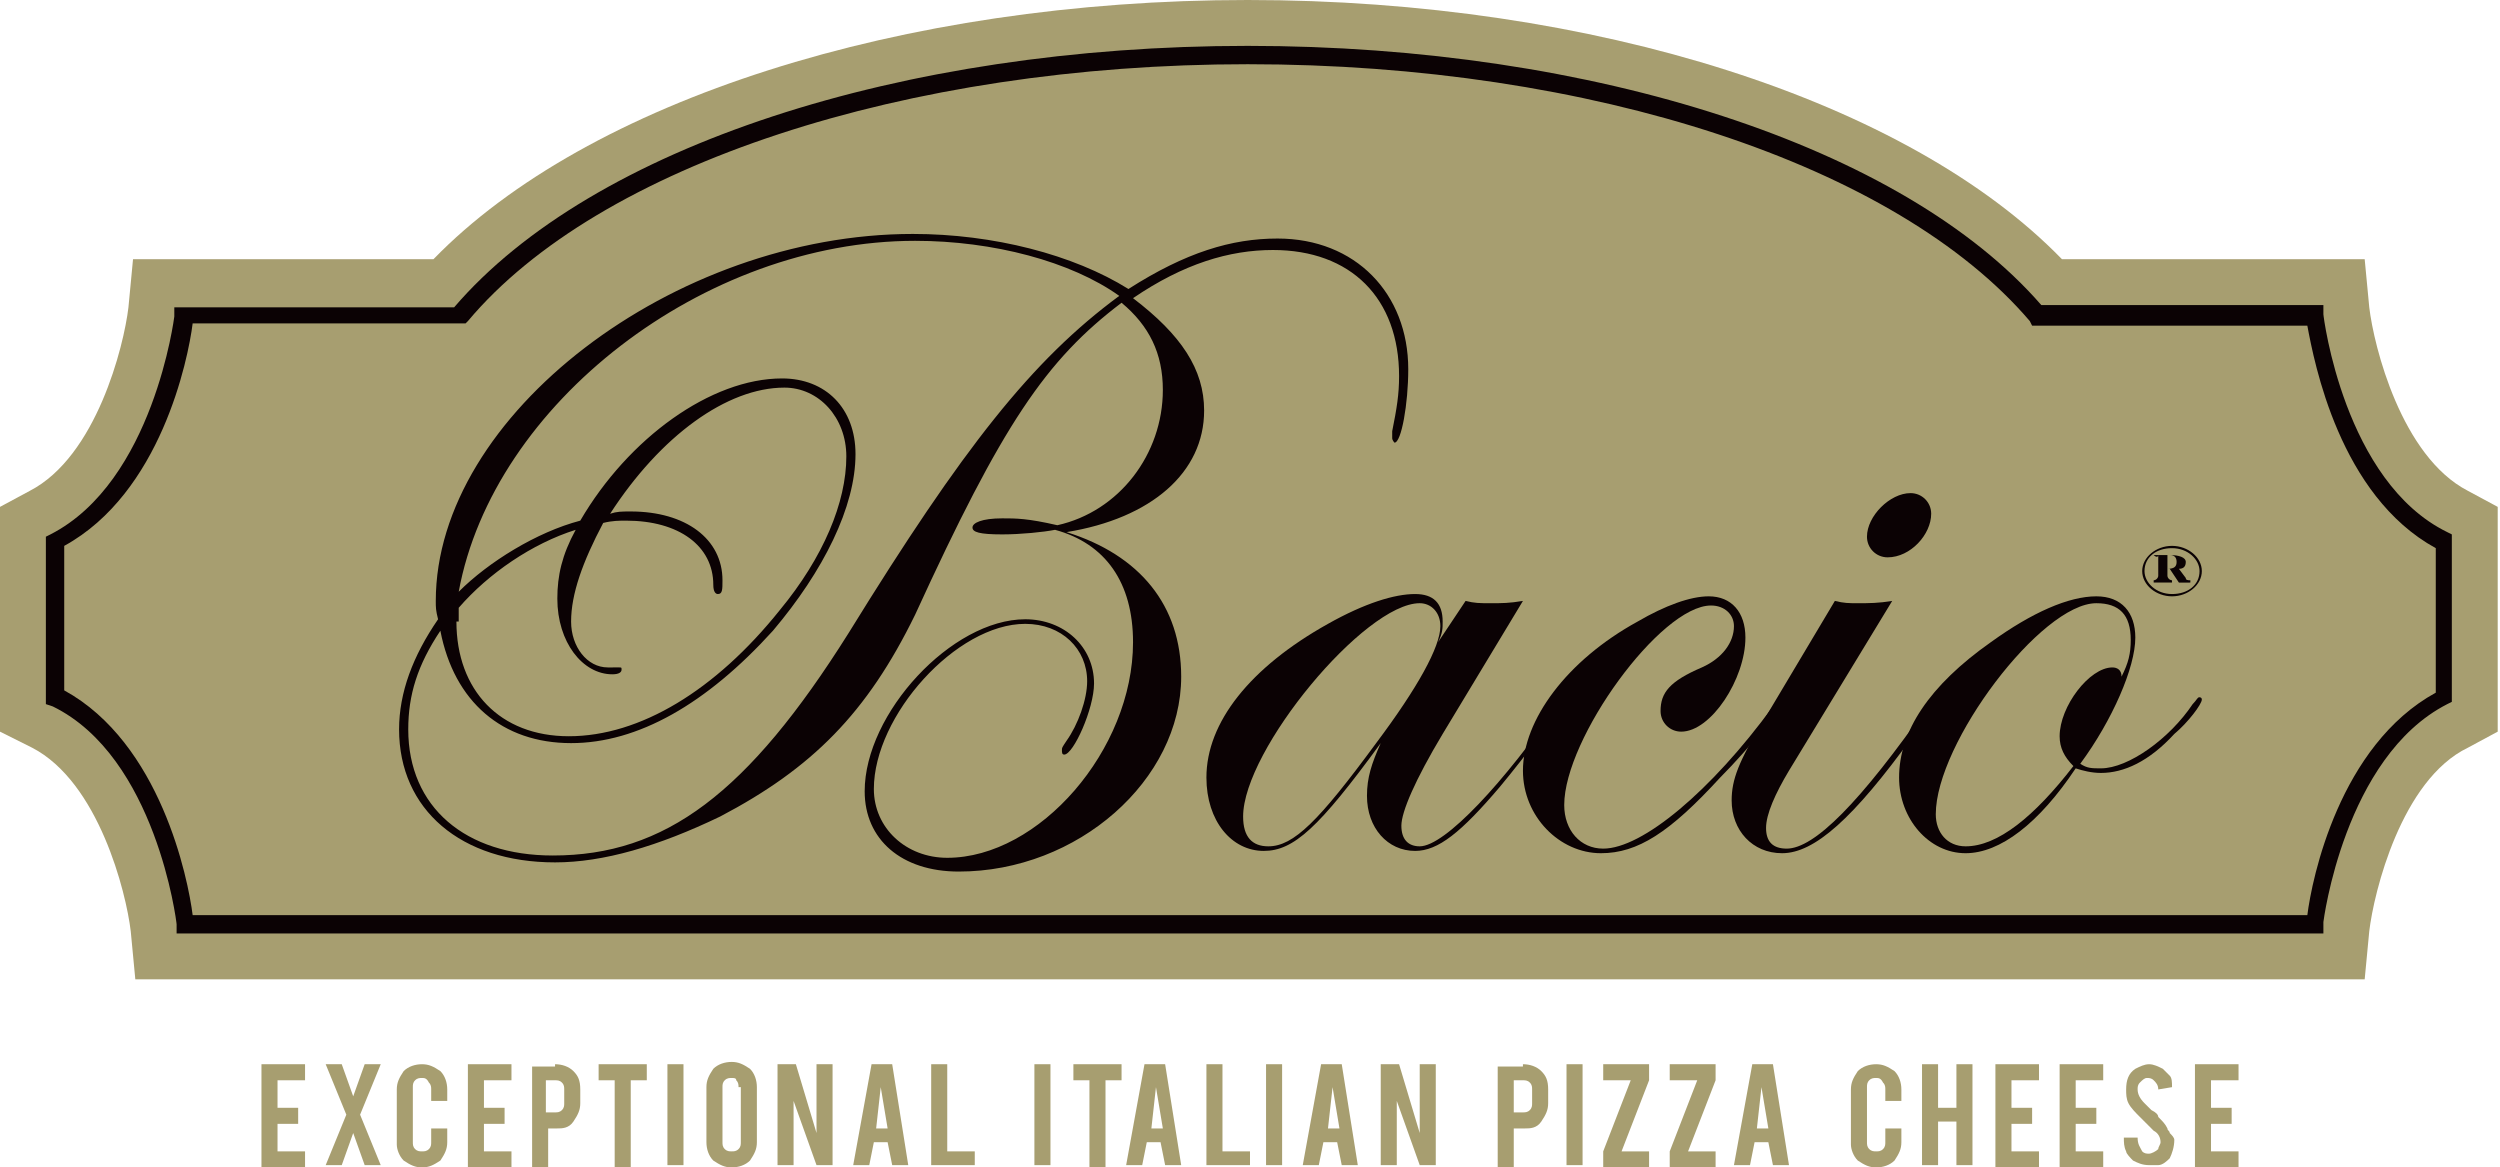 <?xml version="1.0" encoding="utf-8"?>
<!-- Generator: Adobe Illustrator 22.0.0, SVG Export Plug-In . SVG Version: 6.00 Build 0)  -->
<svg version="1.1" id="Layer_1" xmlns="http://www.w3.org/2000/svg" xmlns:xlink="http://www.w3.org/1999/xlink" x="0px" y="0px"
	 viewBox="0 0 109 50.9" style="enable-background:new 0 0 109 50.9;" xml:space="preserve">
<style type="text/css">
	.st0{fill:#A79E70;}
	.st1{fill:#0B0204;}
</style>
<path class="st0" d="M5.9,42.7l-0.2-2.1c-0.2-1.7-1.4-6.5-4.3-8L0,31.9v-9.8l1.3-0.7c2.9-1.5,4.1-6.3,4.3-8l0.2-2.1l13.1,0
	C25.6,4.4,39.3,0,54.4,0s28.8,4.4,35.5,11.3h13.2l0.2,2.1c0.2,1.7,1.4,6.5,4.3,8l1.3,0.7v9.8l-1.3,0.7c-2.9,1.4-4.1,6.3-4.3,8
	l-0.2,2.1H5.9z"/>
<g>
	<path class="st1" d="M101.3,40.7H7.7l0-0.4c0-0.1-0.9-7.3-5.4-9.5L2,30.7v-7.3l0.2-0.1c4.5-2.3,5.4-9.5,5.4-9.5l0-0.4l12.2,0
		C25.8,6.4,39.3,2,54.4,2C69.5,2,83,6.4,89,13.3h12.3l0,0.4c0,0.1,0.9,7.3,5.4,9.5l0.2,0.1v7.3l-0.2,0.1c-4.5,2.3-5.4,9.5-5.4,9.5
		L101.3,40.7z M8.4,39.9h92.2c0.2-1.6,1.4-7.4,5.6-9.7v-6.3c-4.2-2.3-5.3-8.1-5.6-9.7h-12L88.5,14C82.7,7.2,69.4,2.8,54.4,2.8
		C39.5,2.8,26.1,7.2,20.4,14l-0.1,0.1H8.4c-0.2,1.6-1.4,7.4-5.6,9.7v6.3C7,32.4,8.2,38.3,8.4,39.9z"/>
	<path class="st1" d="M39.9,26.8c-2.1,4.3-4.5,6.7-8.5,8.8c-2.7,1.3-5.1,2-7.2,2c-4.1,0-6.8-2.3-6.8-5.8c0-1.6,0.6-3.2,1.7-4.8
		C19,26.6,19,26.5,19,26.2c0-8.1,10.4-16,20.8-16c3.5,0,7,0.9,9.4,2.4c2.5-1.6,4.5-2.2,6.5-2.2c3.4,0,5.7,2.4,5.7,5.7
		c0,1.5-0.3,3.2-0.6,3.2c0,0-0.1-0.1-0.1-0.2c0,0,0-0.2,0-0.3c0.2-1,0.3-1.6,0.3-2.4c0-3.4-2.1-5.5-5.5-5.5c-1.9,0-3.9,0.6-6.1,2.1
		c2.1,1.6,3.1,3.1,3.1,4.9c0,2.7-2.3,4.7-6,5.3c3.2,1,5,3.2,5,6.3c0,4.5-4.5,8.5-9.7,8.5c-2.5,0-4.1-1.4-4.1-3.5
		c0-3.4,3.8-7.5,7-7.5c1.7,0,3,1.2,3,2.8c0,1.1-0.9,3.1-1.3,3.1c-0.1,0-0.1-0.1-0.1-0.2c0-0.1,0-0.1,0.2-0.4
		c0.5-0.7,0.9-1.8,0.9-2.6c0-1.4-1.1-2.5-2.7-2.5c-3,0-6.6,4-6.6,7.2c0,1.7,1.4,3,3.2,3c4,0,8.1-4.7,8.1-9.4c0-2.6-1.2-4.3-3.4-4.9
		c-0.5,0.1-1.5,0.2-2.3,0.2c-1,0-1.3-0.1-1.3-0.3c0-0.2,0.4-0.4,1.3-0.4c0.6,0,1.1,0,2.4,0.3c2.7-0.6,4.6-3.1,4.6-5.9
		c0-1.6-0.6-2.8-1.8-3.8C45.6,15.7,43.7,18.5,39.9,26.8z M39.9,10.5c-9.2,0-18.4,7.1-19.9,15.3c1.3-1.3,3.4-2.6,5.3-3.1
		c2.1-3.6,5.7-6.2,8.8-6.2c1.9,0,3.2,1.3,3.2,3.3c0,2.3-1.4,5.1-3.6,7.7c-2.9,3.2-5.9,4.9-8.8,4.9c-3,0-5.1-1.8-5.7-4.9
		c-1,1.5-1.4,2.8-1.4,4.3c0,3.4,2.5,5.5,6.3,5.5c4.9,0,8.5-2.7,12.9-9.7c5-8.1,8-11.9,11.8-14.7C46.7,11.4,43.3,10.5,39.9,10.5z
		 M19.9,27.1c0,3,1.9,5,4.9,5c3.1,0,6.4-2,9.2-5.5c1.9-2.3,2.9-4.7,2.9-6.7c0-1.7-1.2-3-2.7-3c-2.5,0-5.4,2.1-7.6,5.5
		c0.3-0.1,0.5-0.1,0.9-0.1c2.4,0,4,1.2,4,3c0,0.4,0,0.6-0.2,0.6c-0.1,0-0.2-0.1-0.2-0.4c0-1.7-1.5-2.8-3.8-2.8c-0.3,0-0.6,0-1,0.1
		c-0.9,1.7-1.4,3.1-1.4,4.3c0,1.1,0.7,2,1.6,2c0,0,0.1,0,0.2,0H27c0.1,0,0.1,0,0.1,0.1c0,0.1-0.1,0.2-0.4,0.2
		c-1.3,0-2.4-1.4-2.4-3.3c0-1,0.2-1.9,0.8-3c-1.9,0.6-3.8,1.9-5.1,3.4V27.1z"/>
	<path class="st1" d="M63.9,26.2c0.4,0.1,0.6,0.1,1.1,0.1c0.5,0,0.8,0,1.4-0.1L62.9,32c-1.2,2-1.8,3.4-1.8,4c0,0.6,0.3,0.9,0.8,0.9
		c1.1,0,3.7-2.8,6.1-6.3c0.1-0.2,0.2-0.2,0.2-0.2c0.1,0,0.1,0,0.1,0.1c0,0.1-1.9,2.6-2.9,3.8c-1.7,2-2.7,2.8-3.7,2.8
		c-1.2,0-2.1-1-2.1-2.4c0-0.8,0.2-1.4,0.6-2.3c-2.7,3.7-3.8,4.7-5.1,4.7c-1.4,0-2.5-1.3-2.5-3.2c0-2.4,1.9-4.8,5.3-6.7
		c1.6-0.9,2.9-1.3,3.8-1.3c0.8,0,1.2,0.4,1.2,1.2c0,0.3,0,0.5-0.2,0.9L63.9,26.2z M54.2,35.6c0,0.9,0.4,1.3,1.1,1.3
		c1.1,0,2.2-1.1,4.7-4.5c1.8-2.4,2.8-4.2,2.8-5.1c0-0.6-0.4-1-0.9-1C59.5,26.3,54.2,32.7,54.2,35.6z"/>
	<path class="st1" d="M76.1,27.8c0,1.8-1.5,4.1-2.8,4.1c-0.5,0-0.9-0.4-0.9-0.9c0-0.8,0.4-1.3,1.8-1.9c0.9-0.4,1.4-1.1,1.4-1.8
		c0-0.5-0.4-0.9-1-0.9c-2.2,0-6.4,5.8-6.4,8.7c0,1.1,0.7,1.9,1.7,1.9c1.7,0,4.7-2.5,7.4-6.2c0.2-0.2,0.3-0.3,0.4-0.3
		c0,0,0.1,0,0.1,0.1c0,0.1-1.5,2-2.8,3.3c-2.2,2.4-3.6,3.3-5.2,3.3c-1.8,0-3.4-1.6-3.4-3.6c0-2.2,1.9-4.8,5-6.5
		c1.2-0.7,2.3-1.1,3.1-1.1C75.5,26,76.1,26.7,76.1,27.8z"/>
	<path class="st1" d="M78,33.6c-0.6,1-1,1.9-1,2.5c0,0.6,0.3,0.9,0.9,0.9c1.2,0,3.2-2,6.2-6.3c0.1-0.2,0.2-0.2,0.2-0.2
		c0.1,0,0.1,0,0.1,0.1c0,0,0,0.1-0.2,0.3l-0.8,1.2c-2.6,3.6-4.3,5.1-5.7,5.1c-1.3,0-2.2-1-2.2-2.3c0-0.9,0.3-1.7,1.4-3.5l3.1-5.2
		c0.4,0.1,0.6,0.1,1,0.1c0.5,0,0.9,0,1.5-0.1L78,33.6z M84.2,22.4c0,0.9-0.9,1.9-1.9,1.9c-0.5,0-0.9-0.4-0.9-0.9
		c0-0.9,1-1.9,1.9-1.9C83.8,21.5,84.2,21.9,84.2,22.4z"/>
	<path class="st1" d="M85.7,37.2c-1.6,0-2.9-1.5-2.9-3.3c0-2,1.3-4,4-5.9c1.8-1.3,3.4-2,4.6-2c1.1,0,1.7,0.7,1.7,1.8
		c0,1.3-1,3.6-2.4,5.5c0.3,0.2,0.5,0.2,0.9,0.2c1.2,0,3-1.3,4-2.8c0.2-0.2,0.2-0.3,0.3-0.3c0,0,0.1,0,0.1,0.1c0,0.2-0.6,1-1.2,1.5
		c-1.1,1.2-2.2,1.7-3.2,1.7c-0.4,0-0.8-0.1-1.1-0.2C88.9,35.9,87.2,37.2,85.7,37.2z M92.9,27.9c0-1.1-0.5-1.6-1.5-1.6
		c-2.4,0-7,6.1-7,9.2c0,0.8,0.5,1.4,1.3,1.4c1.4,0,3-1.3,4.7-3.5c-0.4-0.4-0.6-0.8-0.6-1.3c0-1.3,1.3-3,2.3-3c0.2,0,0.4,0.1,0.4,0.4
		C92.8,28.9,92.9,28.5,92.9,27.9z"/>
	<path class="st1" d="M96,24.9c0,0.6-0.6,1.1-1.3,1.1c-0.7,0-1.3-0.5-1.3-1.1c0-0.6,0.6-1.1,1.3-1.1C95.4,23.8,96,24.3,96,24.9z
		 M93.5,24.9c0,0.5,0.5,1,1.2,1c0.7,0,1.2-0.4,1.2-1c0-0.5-0.5-1-1.2-1C94,23.9,93.5,24.3,93.5,24.9z M93.9,24.2h0.7
		c0.4,0,0.7,0.1,0.7,0.3c0,0.2-0.1,0.3-0.3,0.3l0.3,0.4c0,0.1,0.1,0.1,0.2,0.1v0.1H95l-0.4-0.6h-0.1v0.3c0,0.1,0.1,0.2,0.2,0.2v0.1
		h-0.8v-0.1h0c0.1,0,0.2-0.1,0.2-0.2v-0.9C94.1,24.3,94,24.3,93.9,24.2L93.9,24.2z M94.5,24.8C94.5,24.8,94.5,24.8,94.5,24.8
		c0.3,0,0.4-0.1,0.4-0.3c0-0.2-0.1-0.3-0.3-0.3h-0.1V24.8z"/>
</g>
<g>
	<path class="st0" d="M11.4,50.8v-4.4h1.9v0.7h-1.2v1.2H13v0.7h-0.9v1.2h1.2v0.7H11.4z"/>
	<path class="st0" d="M16.6,50.8h-0.7l-0.5-1.4l-0.5,1.4h-0.7l0.9-2.2l-0.9-2.2h0.7l0.5,1.4l0.5-1.4h0.7l-0.9,2.2L16.6,50.8z"/>
	<path class="st0" d="M18.4,50.9c-0.3,0-0.5-0.1-0.8-0.3c-0.2-0.2-0.3-0.5-0.3-0.7v-2.4c0-0.3,0.1-0.5,0.3-0.8
		c0.2-0.2,0.5-0.3,0.8-0.3c0.3,0,0.5,0.1,0.8,0.3c0.2,0.2,0.3,0.5,0.3,0.8v0.5h-0.7v-0.5c0-0.1,0-0.2-0.1-0.3
		C18.6,47,18.5,47,18.4,47s-0.2,0-0.3,0.1C18,47.2,18,47.3,18,47.4v2.4c0,0.1,0,0.2,0.1,0.3c0.1,0.1,0.2,0.1,0.3,0.1s0.2,0,0.3-0.1
		c0.1-0.1,0.1-0.2,0.1-0.3v-0.6h0.7v0.6c0,0.3-0.1,0.5-0.3,0.8C18.9,50.8,18.7,50.9,18.4,50.9z"/>
	<path class="st0" d="M20.4,50.8v-4.4h1.9v0.7h-1.2v1.2H22v0.7h-0.9v1.2h1.2v0.7H20.4z"/>
	<path class="st0" d="M24.2,46.4c0.3,0,0.6,0.1,0.8,0.3c0.2,0.2,0.3,0.4,0.3,0.8v0.6c0,0.3-0.1,0.5-0.3,0.8s-0.5,0.3-0.7,0.3h-0.4
		v1.7h-0.7v-4.4H24.2z M24.6,47.5c0-0.1,0-0.2-0.1-0.3c-0.1-0.1-0.2-0.1-0.3-0.1h-0.4v1.4h0.4c0.1,0,0.2,0,0.3-0.1
		c0.1-0.1,0.1-0.2,0.1-0.3V47.5z"/>
	<path class="st0" d="M26.8,47.1h-0.7v-0.7h2.1v0.7h-0.7v3.8h-0.7V47.1z"/>
	<path class="st0" d="M29.8,50.8h-0.7v-4.4h0.7V50.8z"/>
	<path class="st0" d="M31.9,46.3c0.3,0,0.5,0.1,0.8,0.3c0.2,0.2,0.3,0.5,0.3,0.8v2.4c0,0.3-0.1,0.5-0.3,0.8
		c-0.2,0.2-0.5,0.3-0.8,0.3c-0.3,0-0.5-0.1-0.8-0.3c-0.2-0.2-0.3-0.5-0.3-0.8v-2.4c0-0.3,0.1-0.5,0.3-0.8
		C31.3,46.4,31.6,46.3,31.9,46.3z M32.2,47.4c0-0.1,0-0.2-0.1-0.3C32.1,47,32,47,31.9,47s-0.2,0-0.3,0.1c-0.1,0.1-0.1,0.2-0.1,0.3
		v2.4c0,0.1,0,0.2,0.1,0.3c0.1,0.1,0.2,0.1,0.3,0.1s0.2,0,0.3-0.1c0.1-0.1,0.1-0.2,0.1-0.3V47.4z"/>
	<path class="st0" d="M34.7,46.4l0.9,3v-3h0.7v4.4h-0.7L34.6,48v2.8h-0.7v-4.4H34.7z"/>
	<path class="st0" d="M38.1,49.8l-0.2,1h-0.7l0.8-4.4h0.9l0.7,4.4h-0.7l-0.2-1H38.1z M38.4,47.4l-0.2,1.8h0.5L38.4,47.4z"/>
	<path class="st0" d="M42.4,50.8h-1.8v-4.4h0.7v3.8h1.2V50.8z"/>
	<path class="st0" d="M45.8,50.8h-0.7v-4.4h0.7V50.8z"/>
	<path class="st0" d="M47.5,47.1h-0.7v-0.7h2.1v0.7h-0.7v3.8h-0.7V47.1z"/>
	<path class="st0" d="M50,49.8l-0.2,1h-0.7l0.8-4.4h0.9l0.7,4.4h-0.7l-0.2-1H50z M50.4,47.4l-0.2,1.8h0.5L50.4,47.4z"/>
	<path class="st0" d="M54.4,50.8h-1.8v-4.4h0.7v3.8h1.2V50.8z"/>
	<path class="st0" d="M55.9,50.8h-0.7v-4.4h0.7V50.8z"/>
	<path class="st0" d="M57.7,49.8l-0.2,1h-0.7l0.8-4.4h0.9l0.7,4.4h-0.7l-0.2-1H57.7z M58.1,47.4l-0.2,1.8h0.5L58.1,47.4z"/>
	<path class="st0" d="M61,46.4l0.9,3v-3h0.7v4.4h-0.7L60.9,48v2.8h-0.7v-4.4H61z"/>
	<path class="st0" d="M66.4,46.4c0.3,0,0.6,0.1,0.8,0.3c0.2,0.2,0.3,0.4,0.3,0.8v0.6c0,0.3-0.1,0.5-0.3,0.8s-0.5,0.3-0.7,0.3H66v1.7
		h-0.7v-4.4H66.4z M66.8,47.5c0-0.1,0-0.2-0.1-0.3c-0.1-0.1-0.2-0.1-0.3-0.1H66v1.4h0.4c0.1,0,0.2,0,0.3-0.1
		c0.1-0.1,0.1-0.2,0.1-0.3V47.5z"/>
	<path class="st0" d="M69,50.8h-0.7v-4.4H69V50.8z"/>
	<path class="st0" d="M71.9,46.4v0.7l-1.2,3.1h1.2v0.7h-2v-0.7l1.2-3.1l-1.2,0v-0.7H71.9z"/>
	<path class="st0" d="M74.8,46.4v0.7l-1.2,3.1h1.2v0.7h-2v-0.7l1.2-3.1l-1.2,0v-0.7H74.8z"/>
	<path class="st0" d="M76.5,49.8l-0.2,1h-0.7l0.8-4.4h0.9l0.7,4.4h-0.7l-0.2-1H76.5z M76.8,47.4l-0.2,1.8h0.5L76.8,47.4z"/>
	<path class="st0" d="M81.8,50.9c-0.3,0-0.5-0.1-0.8-0.3c-0.2-0.2-0.3-0.5-0.3-0.7v-2.4c0-0.3,0.1-0.5,0.3-0.8
		c0.2-0.2,0.5-0.3,0.8-0.3c0.3,0,0.5,0.1,0.8,0.3c0.2,0.2,0.3,0.5,0.3,0.8v0.5h-0.7v-0.5c0-0.1,0-0.2-0.1-0.3C82,47,81.9,47,81.8,47
		s-0.2,0-0.3,0.1c-0.1,0.1-0.1,0.2-0.1,0.3v2.4c0,0.1,0,0.2,0.1,0.3c0.1,0.1,0.2,0.1,0.3,0.1s0.2,0,0.3-0.1c0.1-0.1,0.1-0.2,0.1-0.3
		v-0.6h0.7v0.6c0,0.3-0.1,0.5-0.3,0.8C82.4,50.8,82.1,50.9,81.8,50.9z"/>
	<path class="st0" d="M84.5,48.9v1.9h-0.7v-4.4h0.7v1.9h0.8v-1.9H86v4.4h-0.7v-1.9H84.5z"/>
	<path class="st0" d="M87,50.8v-4.4h1.9v0.7h-1.2v1.2h0.9v0.7h-0.9v1.2h1.2v0.7H87z"/>
	<path class="st0" d="M89.8,50.8v-4.4h1.9v0.7h-1.2v1.2h0.9v0.7h-0.9v1.2h1.2v0.7H89.8z"/>
	<path class="st0" d="M94.8,49.7c0,0.3-0.1,0.6-0.2,0.8c-0.1,0.1-0.3,0.3-0.5,0.3c-0.1,0-0.2,0-0.4,0c-0.3,0-0.5-0.1-0.7-0.2
		c-0.1-0.1-0.3-0.3-0.3-0.4c-0.1-0.2-0.1-0.4-0.1-0.6l0.6,0c0,0.3,0.1,0.4,0.2,0.6c0.1,0.1,0.2,0.1,0.3,0.1c0.1,0,0.3-0.1,0.4-0.2
		c0-0.1,0.1-0.2,0.1-0.3c0-0.2-0.1-0.4-0.3-0.5c-0.1-0.1-0.3-0.3-0.6-0.6c-0.2-0.2-0.4-0.4-0.5-0.6c-0.1-0.2-0.1-0.4-0.1-0.6
		c0-0.4,0.1-0.7,0.4-0.9c0.2-0.1,0.4-0.2,0.6-0.2c0.2,0,0.4,0.1,0.6,0.2c0.1,0.1,0.2,0.2,0.3,0.3c0.1,0.1,0.1,0.3,0.1,0.5l-0.6,0.1
		c0-0.2-0.1-0.3-0.2-0.4c-0.1-0.1-0.2-0.1-0.3-0.1c-0.1,0-0.2,0.1-0.3,0.2c-0.1,0.1-0.1,0.2-0.1,0.3c0,0.2,0.1,0.4,0.3,0.6
		c0.1,0.1,0.2,0.2,0.3,0.3c0.2,0.1,0.3,0.2,0.3,0.3c0.2,0.2,0.3,0.3,0.4,0.5c0,0.1,0.1,0.1,0.1,0.2C94.7,49.5,94.8,49.6,94.8,49.7z"
		/>
	<path class="st0" d="M95.7,50.8v-4.4h1.9v0.7h-1.2v1.2h0.9v0.7h-0.9v1.2h1.2v0.7H95.7z"/>
</g>
</svg>
